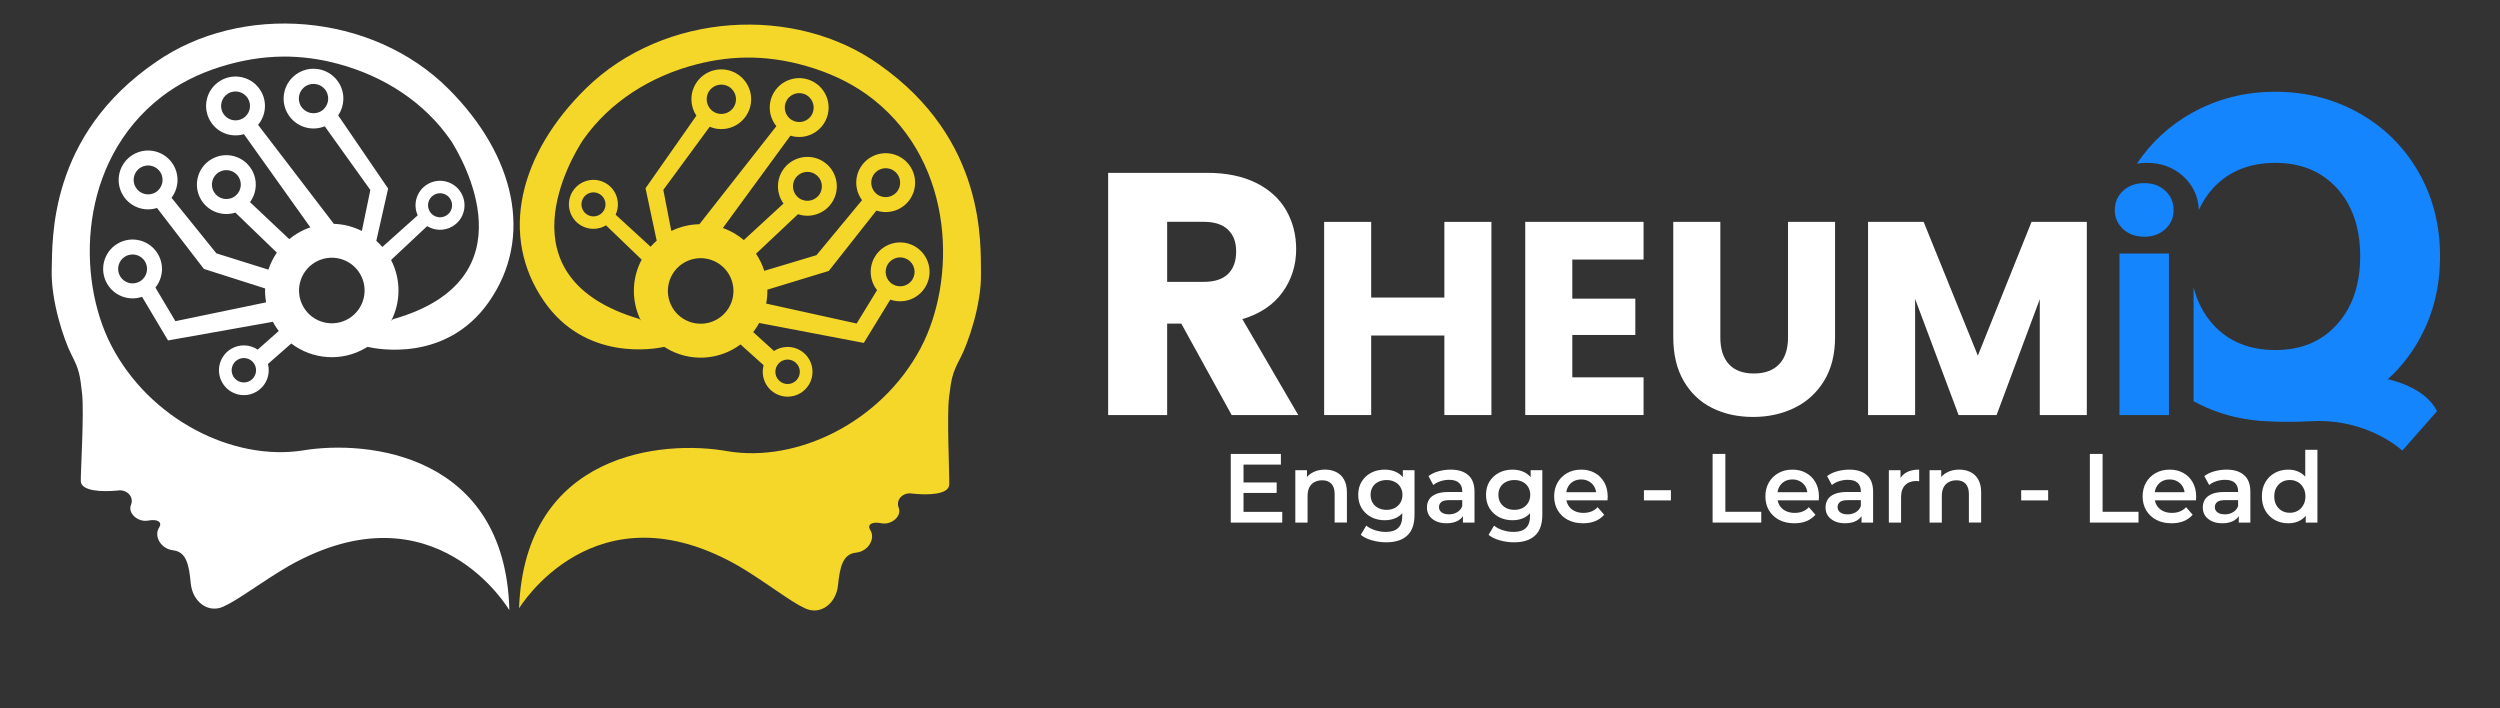 <svg viewBox="81.473 96.764 1539.506 436.287" xmlns="http://www.w3.org/2000/svg" data-name="Layer 1" id="Layer_1" style="max-height: 500px" width="1539.506" height="436.287">
  <rect x="81.473" y="96.764" width="1539.506" height="436.287" fill="#333333" stroke="none"/>
  <defs>
    <style>
      .cls-1 {
        fill: #fff;
      }

      .cls-1, .cls-2, .cls-3 {
        stroke-width: 0px;
      }

      .cls-2 {
        fill: #f5d72a;
      }

      .cls-3 {
        fill: #1585fe;
      }
    </style>
  </defs>
  <g>
    <path d="m666.04,395.08c.15-6.36-1.56-42.25-.14-53.67,1.43-11.42,1.89-14.62,6.84-23.95,4.95-9.33,13.08-33.13,12.82-51.94-.26-18.8,3.17-82.73-62.64-128.97-51.64-36.95-132.41-32.54-180.56,14.6-40.95,40.1-53.74,90.5-26.07,130.85,25.68,37.43,68.24,29.69,74.24,28.37.32.21.64.4.96.6,14.75,9.02,32.93,7.64,46-2.09l14.22,12.8c-1.76,6.4.83,13.45,6.78,17.1,7.22,4.42,16.64,2.15,21.06-5.07,4.42-7.22,2.15-16.64-5.07-21.06-5.21-3.19-11.58-2.89-16.38.25l-12.82-11.64c.96-1.22,1.86-2.51,2.7-3.88.41-.67.8-1.35,1.17-2.02l-.11.3,64.36,12.27,16.32-26.67c7.91,2.81,16.96-.19,21.51-7.63,5.23-8.54,2.54-19.69-6-24.92-8.53-5.22-19.68-2.54-24.91,6.01-4.08,6.66-3.34,14.94,1.25,20.72l-12.57,20.55-55.71-12.28c.54-2.84.79-5.71.72-8.56l37.82-11.53,29.34-37.19c7.82,2.62,16.69-.39,21.17-7.73,5.23-8.54,2.53-19.7-6-24.92-8.54-5.23-19.69-2.54-24.92,6-3.97,6.49-3.37,14.48.9,20.24l-28.06,33.88-32.16,9.64c-1.17-3.71-2.87-7.27-5.07-10.53l25.85-24.34c7.83,2.66,16.75-.36,21.25-7.71,5.22-8.53,2.53-19.7-6-24.92-8.54-5.23-19.7-2.53-24.92,6-3.93,6.43-3.38,14.33.75,20.07l-24.45,22.49c-1.59-1.35-3.31-2.59-5.15-3.72-2.5-1.53-5.1-2.76-7.75-3.69l41.61-56.88c7.75,2.42,16.42-.62,20.85-7.85,5.22-8.53,2.54-19.69-6-24.92-8.53-5.22-19.7-2.53-24.92,6-4.13,6.75-3.32,15.13,1.42,20.92l-47.41,60.38c-5.99.11-11.91,1.54-17.3,4.17l-4.91-25.32,28.56-38.87c8.24,3.49,18.01.51,22.82-7.34,5.3-8.66,2.58-19.98-6.09-25.29-8.66-5.3-19.98-2.58-25.29,6.09-3.85,6.29-3.46,13.98.35,19.75l-31.31,44.66,6.88,32.29c-1.33,1.15-2.57,2.39-3.76,3.73l-21.54-19.75c3.21-6.86.81-15.18-5.8-19.22-7.1-4.35-16.38-2.11-20.74,5-4.35,7.1-2.11,16.38,4.99,20.73,4.96,3.03,10.98,2.87,15.64.07l21.96,21.11c-6.41,12.04-6.23,26.01-.51,37.54l-.97-1.03c-86.43-25.57-41.28-100.02-34.68-110.14,16.86-24.05,42.33-39.56,70.05-46.67,22.37-5.75,46.12-6.11,73.11,2.82,12.87,4.27,25.09,10.42,35.72,18.86,50.9,40.47,50.84,112.2,28.99,153.24-24.27,45.61-76.04,70.57-118.84,63.35-39.79-7.19-124.81.61-128.39,96.8,0,0,46.66-77.65,136.22-25.52,16.81,10.08,30.76,21.32,40.1,25.57,9.33,4.25,18.95-2.97,20.1-14.33,1.16-11.36,3.03-19.21,11.03-20.04,7.99-.82,12.2-9.02,8.75-14.07-1.82-2.96.75-5.29,6.93-4.05,6.17,1.25,12.71-4.33,10.68-9.51-2.02-5.17,2.83-9.85,8.54-8.73,9.45,1,22.41.7,22.56-5.67Zm-95.63-75.78c3.55,2.17,4.66,6.8,2.49,10.34s-6.8,4.67-10.35,2.5c-3.55-2.17-4.66-6.81-2.49-10.36,2.17-3.55,6.81-4.66,10.35-2.49Zm57.76-59.77c2.57-4.2,8.05-5.52,12.25-2.96,4.2,2.57,5.52,8.06,2.95,12.25-2.57,4.2-8.05,5.51-12.25,2.94-4.2-2.57-5.51-8.04-2.95-12.24Zm-8.88-54.93c2.57-4.2,8.06-5.52,12.25-2.95,4.19,2.56,5.51,8.05,2.94,12.25-2.57,4.2-8.05,5.51-12.24,2.95-4.2-2.57-5.52-8.05-2.96-12.25Zm-101.34-51.42c2.61-4.27,8.18-5.6,12.44-2.99,4.25,2.6,5.6,8.17,2.99,12.43-2.6,4.25-8.18,5.59-12.42,2.99s-5.6-8.18-3-12.43Zm-74.88,75.76c-3.49-2.13-4.59-6.69-2.45-10.19,2.14-3.49,6.7-4.59,10.19-2.45,3.49,2.14,4.59,6.69,2.45,10.19-2.14,3.49-6.69,4.59-10.19,2.45Zm128.02-22.09c2.57-4.2,8.05-5.51,12.25-2.94,4.19,2.56,5.51,8.04,2.95,12.24s-8.06,5.52-12.25,2.96-5.52-8.06-2.95-12.25Zm-5.05-48.49c2.57-4.2,8.04-5.51,12.24-2.95,4.2,2.57,5.52,8.05,2.96,12.25-2.57,4.2-8.06,5.52-12.25,2.95-4.2-2.57-5.51-8.05-2.94-12.25Zm-42.56,100.35c9.51,5.82,12.51,18.25,6.68,27.76-5.82,9.51-18.26,12.5-27.76,6.68-9.51-5.82-12.5-18.26-6.68-27.76s18.26-12.5,27.76-6.68Z" class="cls-2"/>
    <path d="m131.23,392.89c-.07-6.36,2.08-42.23.8-53.66-1.28-11.44-1.7-14.64-6.54-24.04-4.83-9.39-12.67-33.29-12.17-52.1.49-18.8-2.14-82.76,64.23-128.18,52.09-36.31,132.81-30.9,180.36,16.84,40.45,40.6,52.62,91.16,24.45,131.16-26.15,37.11-68.6,28.84-74.59,27.45-.32.2-.64.39-.97.59-14.86,8.84-33.03,7.23-45.97-2.66l-14.38,12.63c1.68,6.43-1,13.44-6.99,17.01-7.27,4.33-16.67,1.94-20.99-5.33-4.33-7.27-1.94-16.67,5.33-20.99,5.25-3.13,11.61-2.74,16.37.45l12.96-11.48c-.95-1.23-1.83-2.54-2.65-3.91-.4-.67-.78-1.35-1.14-2.04l.11.31-64.51,11.47-15.99-26.87c-7.94,2.71-16.96-.4-21.41-7.89-5.12-8.61-2.3-19.72,6.31-24.84,8.6-5.11,19.71-2.29,24.83,6.31,3.99,6.71,3.15,14.98-1.51,20.71l12.32,20.71,55.85-11.59c-.51-2.85-.72-5.72-.62-8.57l-37.68-12-28.88-37.55c-7.85,2.52-16.68-.6-21.07-7.99-5.12-8.61-2.29-19.73,6.31-24.84s19.72-2.3,24.84,6.31c3.89,6.54,3.19,14.52-1.15,20.23l27.63,34.23,32.04,10.04c1.22-3.69,2.95-7.23,5.2-10.47l-25.54-24.66c-7.87,2.56-16.74-.57-21.15-7.98-5.11-8.6-2.29-19.73,6.31-24.84,8.61-5.12,19.73-2.29,24.84,6.31,3.85,6.47,3.21,14.37-1,20.06l24.17,22.79c1.61-1.33,3.34-2.55,5.19-3.65,2.52-1.5,5.14-2.7,7.8-3.6l-40.9-57.39c-7.78,2.33-16.42-.82-20.75-8.11-5.11-8.6-2.3-19.72,6.31-24.84,8.6-5.11,19.73-2.29,24.84,6.31,4.05,6.8,3.13,15.17-1.68,20.9l46.66,60.97c5.99.18,11.89,1.69,17.24,4.39l5.23-25.25-28.08-39.22c-8.29,3.38-18.02.29-22.73-7.63-5.19-8.73-2.33-20.02,6.4-25.21,8.73-5.19,20.02-2.33,25.21,6.4,3.77,6.33,3.29,14.02-.6,19.74l30.75,45.04-7.28,32.2c1.32,1.17,2.55,2.43,3.71,3.78l21.78-19.49c-3.12-6.9-.62-15.19,6.04-19.15,7.16-4.26,16.41-1.91,20.67,5.26,4.26,7.16,1.91,16.41-5.25,20.67-5,2.97-11.01,2.73-15.64-.12l-22.22,20.84c6.26,12.12,5.91,26.09.05,37.54l.99-1.02c86.74-24.5,42.52-99.5,36.04-109.7-16.56-24.25-41.83-40.08-69.47-47.54-22.29-6.03-46.04-6.68-73.14,1.91-12.92,4.11-25.22,10.11-35.95,18.42-51.4,39.84-52.23,111.56-30.89,152.86,23.71,45.9,75.15,71.51,118.04,64.81,39.87-6.69,124.79,2.16,127.18,98.38,0,0-45.69-78.22-135.89-27.2-16.93,9.87-31.03,20.94-40.41,25.07-9.38,4.13-18.91-3.2-19.92-14.58-1.02-11.37-2.79-19.25-10.78-20.17-7.98-.92-12.09-9.17-8.58-14.18,1.86-2.94-.69-5.3-6.88-4.13-6.19,1.18-12.66-4.49-10.56-9.64,2.09-5.15-2.71-9.89-8.43-8.84-9.46.89-22.42.42-22.49-5.95Zm96.56-74.59c-3.57,2.13-4.74,6.74-2.62,10.31,2.13,3.57,6.74,4.75,10.32,2.63,3.57-2.13,4.75-6.75,2.62-10.33-2.13-3.57-6.75-4.74-10.32-2.61Zm-57.01-60.48c-2.52-4.23-7.98-5.62-12.21-3.11s-5.62,7.99-3.1,12.22c2.52,4.23,7.98,5.61,12.21,3.09,4.23-2.52,5.61-7.97,3.1-12.2Zm9.56-54.81c-2.52-4.23-7.99-5.62-12.22-3.1-4.22,2.51-5.61,7.98-3.09,12.21,2.52,4.23,7.98,5.61,12.2,3.1,4.23-2.52,5.62-7.98,3.11-12.21Zm101.97-50.16c-2.56-4.3-8.11-5.7-12.4-3.15s-5.7,8.1-3.14,12.39c2.55,4.28,8.11,5.69,12.39,3.15s5.7-8.11,3.15-12.39Zm73.94,76.69c3.51-2.09,4.67-6.64,2.58-10.16s-6.65-4.67-10.16-2.58c-3.52,2.09-4.67,6.64-2.58,10.16s6.64,4.67,10.16,2.58Zm-127.73-23.67c-2.52-4.23-7.98-5.61-12.21-3.09-4.22,2.51-5.61,7.97-3.1,12.2,2.52,4.23,7.99,5.62,12.21,3.11s5.62-7.99,3.1-12.22Zm5.65-48.43c-2.52-4.23-7.97-5.61-12.2-3.1-4.23,2.52-5.62,7.98-3.11,12.21,2.52,4.23,7.99,5.62,12.22,3.1,4.23-2.52,5.61-7.98,3.09-12.21Zm41.31,100.87c-9.58,5.7-12.73,18.09-7.03,27.68,5.7,9.58,18.1,12.73,27.68,7.03,9.58-5.7,12.73-18.1,7.03-27.68-5.7-9.59-18.1-12.73-27.68-7.03Z" class="cls-1"/>
  </g>
  <g>
    <path d="m1388.86,237.81c-3.39-3.15-5.08-7.04-5.08-11.68s1.69-8.7,5.08-11.86c3.39-3.15,7.75-4.73,13.11-4.73s9.54,1.58,12.92,4.73c3.39,3.15,5.08,7.1,5.08,11.86s-1.69,8.53-5.08,11.68c-3.39,3.15-7.7,4.73-12.92,4.73s-9.72-1.58-13.11-4.73Zm28.26,15.06v99.48h-30.48v-99.48h30.48Z" class="cls-3"/>
    <path d="m839.94,352.35l-31.02-56.3h-8.71v56.3h-36.34v-149.15h60.98c11.76,0,21.77,2.06,30.06,6.16,8.29,4.11,14.48,9.74,18.59,16.89,4.1,7.15,6.16,15.12,6.16,23.9,0,9.92-2.8,18.77-8.39,26.56-5.59,7.79-13.85,13.31-24.75,16.58l34.42,59.06h-41.01Zm-39.73-82.01h22.52c6.66,0,11.65-1.62,14.98-4.89,3.33-3.25,4.99-7.86,4.99-13.81s-1.66-10.13-4.99-13.39c-3.33-3.25-8.32-4.89-14.98-4.89h-22.52v36.97Z" class="cls-1"/>
    <path d="m999.89,233.4v118.95h-28.97v-48.97h-45.07v48.97h-28.97v-118.95h28.97v46.6h45.07v-46.6h28.97Z" class="cls-1"/>
    <path d="m1049.7,256.62v24.06h38.81v22.36h-38.81v26.09h43.88v23.21h-72.86v-118.95h72.86v23.21h-43.88Z" class="cls-1"/>
    <path d="m1140.86,233.4v71.17c0,7.12,1.75,12.6,5.25,16.43,3.5,3.84,8.64,5.76,15.42,5.76s11.97-1.92,15.59-5.76c3.62-3.84,5.42-9.32,5.42-16.43v-71.17h28.97v70.99c0,10.62-2.26,19.6-6.78,26.94-4.52,7.35-10.59,12.88-18.21,16.6-7.63,3.73-16.13,5.59-25.5,5.59s-17.77-1.83-25.16-5.51c-7.4-3.67-13.25-9.2-17.54-16.6-4.3-7.4-6.44-16.41-6.44-27.03v-70.99h28.97Z" class="cls-1"/>
    <path d="m1366.54,233.4v118.95h-28.97v-71.33l-26.6,71.33h-23.39l-26.78-71.5v71.5h-28.97v-118.95h34.23l33.38,82.35,33.05-82.35h34.06Z" class="cls-1"/>
    <path d="m1584,257.74h0c-.03,1.18-.08,2.37-.15,3.52-.02.78-.08,1.55-.13,2.31-.08.97-.15,1.92-.25,2.87-.1.96-.2,1.9-.32,2.85-.13.95-.25,1.88-.4,2.82-.1.64-.2,1.28-.31,1.92-1.64,9.55-4.55,18.57-8.71,27.05-5.53,11.3-12.82,21.06-21.86,29.23,0,0,.03,0,.1.02,1.58.32,23.02,4.88,30.22,19.66l-21.38,24.27s-20.99-19.94-55.89-18.11c-8.37.45-15.95.49-22.76.24-1-.04-1.98-.09-2.94-.13-.11,0-.22,0-.34,0-3.88-.13-7.7-.43-11.45-.96-9.45-1.27-18.46-3.78-27.03-7.49-2.75-1.19-5.45-2.52-8.11-3.96v-70.09c2.27,8.93,6.28,16.56,12.04,22.89,9.51,10.46,22.27,15.68,38.29,15.68s28.49-5.27,38-15.81c7.16-7.93,11.61-17.78,13.38-29.55.37-2.41.62-4.91.76-7.49.1-1.59.13-3.21.13-4.87,0-.09,0-.19,0-.28,0-.02,0-.05,0-.08v-.19c-.11-17.22-4.87-30.98-14.26-41.32-9.51-10.45-22.18-15.68-38-15.68s-28.77,5.18-38.29,15.54c-3.62,3.94-6.54,8.41-8.8,13.42-.33-8.01-3.56-15.06-9.41-20.5-6.04-5.61-13.63-8.46-22.56-8.46-2.13,0-4.18.15-6.15.47,8.76-13.12,20.06-23.54,33.93-31.27,15.54-8.66,32.63-12.99,51.28-12.99s35.74,4.34,51.28,12.99c15.54,8.67,27.78,20.73,36.73,36.17,8.94,15.45,13.42,32.87,13.42,52.27,0,1.03-.03,2.03-.06,3.04Z" class="cls-3"/>
    <path d="m846.63,393.87h21.02v6.46h-21.02v-6.46Zm.6,18.12h23.86v6.58h-31.71v-42.28h30.87v6.58h-23.01v29.12Z" class="cls-1"/>
    <path d="m897.43,385.95c2.58,0,4.87.5,6.89,1.51,2.05,1.01,3.66,2.56,4.83,4.65,1.17,2.05,1.75,4.71,1.75,7.97v18.48h-7.55v-17.52c0-2.86-.68-4.99-2.05-6.4-1.33-1.41-3.2-2.11-5.62-2.11-1.77,0-3.34.36-4.71,1.09-1.37.72-2.44,1.81-3.2,3.26-.72,1.41-1.09,3.2-1.09,5.38v16.31h-7.55v-32.26h7.19v8.7l-1.27-2.66c1.13-2.05,2.76-3.62,4.89-4.71,2.17-1.13,4.67-1.69,7.49-1.69Z" class="cls-1"/>
    <path d="m935.15,430.72c-2.98,0-5.9-.4-8.76-1.21-2.82-.77-5.13-1.89-6.95-3.38l3.38-5.68c1.41,1.17,3.18,2.09,5.32,2.78,2.17.72,4.37,1.09,6.58,1.09,3.54,0,6.14-.83,7.79-2.48,1.65-1.61,2.48-4.05,2.48-7.31v-5.74l.6-7.31-.24-7.31v-7.85h7.19v27.36c0,5.84-1.49,10.13-4.47,12.87-2.98,2.78-7.29,4.17-12.93,4.17Zm-.97-13.59c-3.06,0-5.84-.64-8.34-1.93-2.46-1.33-4.41-3.16-5.86-5.5-1.41-2.34-2.11-5.07-2.11-8.22s.7-5.82,2.11-8.15c1.45-2.34,3.4-4.15,5.86-5.44,2.5-1.29,5.28-1.93,8.34-1.93,2.74,0,5.19.54,7.37,1.63,2.17,1.09,3.91,2.78,5.19,5.07,1.33,2.3,1.99,5.24,1.99,8.82s-.66,6.54-1.99,8.88c-1.29,2.3-3.02,4.01-5.19,5.13-2.17,1.09-4.63,1.63-7.37,1.63Zm1.15-6.4c1.89,0,3.58-.38,5.07-1.15,1.49-.81,2.64-1.89,3.44-3.26.85-1.41,1.27-3.02,1.27-4.83s-.42-3.4-1.27-4.77c-.81-1.41-1.95-2.48-3.44-3.2-1.49-.77-3.18-1.15-5.07-1.15s-3.6.38-5.13,1.15c-1.49.72-2.66,1.79-3.5,3.2-.81,1.37-1.21,2.96-1.21,4.77s.4,3.42,1.21,4.83c.85,1.37,2.01,2.46,3.5,3.26,1.53.77,3.24,1.15,5.13,1.15Z" class="cls-1"/>
    <path d="m982.35,418.57v-6.52l-.42-1.39v-11.42c0-2.21-.66-3.93-1.99-5.13-1.33-1.25-3.34-1.87-6.04-1.87-1.81,0-3.6.28-5.38.85-1.73.56-3.2,1.35-4.41,2.36l-2.96-5.5c1.73-1.33,3.79-2.32,6.16-2.96,2.42-.68,4.91-1.03,7.49-1.03,4.67,0,8.28,1.13,10.81,3.38,2.58,2.21,3.87,5.66,3.87,10.33v18.91h-7.13Zm-10.15.42c-2.42,0-4.53-.4-6.34-1.21-1.81-.85-3.22-1.99-4.23-3.44-.97-1.49-1.45-3.16-1.45-5.01s.42-3.44,1.27-4.89c.89-1.45,2.32-2.6,4.29-3.44,1.97-.85,4.59-1.27,7.85-1.27h9.36v5.01h-8.82c-2.58,0-4.31.42-5.19,1.27-.89.81-1.33,1.81-1.33,3.02,0,1.37.54,2.46,1.63,3.26s2.6,1.21,4.53,1.21,3.5-.42,4.95-1.27c1.49-.85,2.56-2.09,3.2-3.75l1.27,4.53c-.72,1.89-2.03,3.36-3.93,4.41-1.85,1.05-4.21,1.57-7.07,1.57Z" class="cls-1"/>
    <path d="m1013.85,430.72c-2.98,0-5.9-.4-8.76-1.21-2.82-.77-5.13-1.89-6.95-3.38l3.38-5.68c1.41,1.17,3.18,2.09,5.32,2.78,2.17.72,4.37,1.09,6.58,1.09,3.54,0,6.14-.83,7.79-2.48,1.65-1.61,2.48-4.05,2.48-7.31v-5.74l.6-7.31-.24-7.31v-7.85h7.19v27.36c0,5.84-1.49,10.13-4.47,12.87-2.98,2.78-7.29,4.17-12.93,4.17Zm-.97-13.59c-3.06,0-5.84-.64-8.34-1.93-2.46-1.33-4.41-3.16-5.86-5.5-1.41-2.34-2.11-5.07-2.11-8.22s.7-5.82,2.11-8.15c1.45-2.34,3.4-4.15,5.86-5.44,2.5-1.29,5.28-1.93,8.34-1.93,2.74,0,5.19.54,7.37,1.63,2.17,1.09,3.91,2.78,5.19,5.07,1.33,2.3,1.99,5.24,1.99,8.82s-.66,6.54-1.99,8.88c-1.29,2.3-3.02,4.01-5.19,5.13-2.17,1.09-4.63,1.63-7.37,1.63Zm1.15-6.4c1.89,0,3.58-.38,5.07-1.15,1.49-.81,2.64-1.89,3.44-3.26.85-1.41,1.27-3.02,1.27-4.83s-.42-3.4-1.27-4.77c-.81-1.41-1.95-2.48-3.44-3.2-1.49-.77-3.18-1.15-5.07-1.15s-3.6.38-5.13,1.15c-1.49.72-2.66,1.79-3.5,3.2-.81,1.37-1.21,2.96-1.21,4.77s.4,3.42,1.21,4.83c.85,1.37,2.01,2.46,3.5,3.26,1.53.77,3.24,1.15,5.13,1.15Z" class="cls-1"/>
    <path d="m1056.33,419c-3.58,0-6.73-.7-9.42-2.11-2.66-1.45-4.73-3.42-6.22-5.92-1.45-2.5-2.17-5.34-2.17-8.52s.7-6.06,2.11-8.52c1.45-2.5,3.42-4.45,5.92-5.86,2.54-1.41,5.42-2.11,8.64-2.11s5.94.68,8.4,2.05c2.46,1.37,4.39,3.3,5.8,5.8,1.41,2.5,2.11,5.44,2.11,8.82,0,.32-.02.68-.06,1.09,0,.4-.02.79-.06,1.15h-26.88v-5.01h22.89l-2.96,1.57c.04-1.85-.34-3.48-1.15-4.89-.81-1.41-1.91-2.52-3.32-3.32-1.37-.81-2.96-1.21-4.77-1.21s-3.48.4-4.89,1.21c-1.37.81-2.46,1.93-3.26,3.38-.77,1.41-1.15,3.08-1.15,5.01v1.21c0,1.93.44,3.64,1.33,5.13.89,1.49,2.13,2.64,3.75,3.44,1.61.81,3.46,1.21,5.56,1.21,1.81,0,3.44-.28,4.89-.85,1.45-.56,2.74-1.45,3.87-2.66l4.05,4.65c-1.45,1.69-3.28,3-5.5,3.93-2.17.89-4.67,1.33-7.49,1.33Z" class="cls-1"/>
    <path d="m1093.81,404.92v-6.28h16.61v6.28h-16.61Z" class="cls-1"/>
    <path d="m1136.1,418.57v-42.28h7.85v35.64h22.11v6.64h-29.96Z" class="cls-1"/>
    <path d="m1186.41,419c-3.58,0-6.72-.7-9.42-2.11-2.66-1.45-4.73-3.42-6.22-5.92-1.45-2.5-2.17-5.34-2.17-8.52s.71-6.06,2.11-8.52c1.45-2.5,3.43-4.45,5.92-5.86,2.54-1.41,5.42-2.11,8.64-2.11s5.94.68,8.4,2.05c2.46,1.37,4.39,3.3,5.8,5.8,1.41,2.5,2.11,5.44,2.11,8.82,0,.32-.02.68-.06,1.09,0,.4-.02.79-.06,1.15h-26.88v-5.01h22.89l-2.96,1.57c.04-1.85-.34-3.48-1.15-4.89-.8-1.41-1.91-2.52-3.32-3.32-1.37-.81-2.96-1.21-4.77-1.21s-3.48.4-4.89,1.21c-1.37.81-2.46,1.93-3.26,3.38-.76,1.41-1.15,3.08-1.15,5.01v1.21c0,1.93.44,3.64,1.33,5.13.89,1.49,2.14,2.64,3.75,3.44,1.61.81,3.46,1.21,5.56,1.21,1.81,0,3.44-.28,4.89-.85,1.45-.56,2.74-1.45,3.87-2.66l4.05,4.65c-1.45,1.69-3.28,3-5.5,3.93-2.17.89-4.67,1.33-7.49,1.33Z" class="cls-1"/>
    <path d="m1227.81,418.57v-6.52l-.42-1.39v-11.42c0-2.21-.66-3.93-1.99-5.13-1.33-1.25-3.34-1.87-6.04-1.87-1.81,0-3.61.28-5.38.85-1.73.56-3.2,1.35-4.41,2.36l-2.96-5.5c1.73-1.33,3.78-2.32,6.16-2.96,2.42-.68,4.91-1.03,7.49-1.03,4.67,0,8.28,1.13,10.81,3.38,2.58,2.21,3.87,5.66,3.87,10.33v18.91h-7.13Zm-10.15.42c-2.42,0-4.53-.4-6.34-1.21-1.81-.85-3.22-1.99-4.23-3.44-.97-1.49-1.45-3.16-1.45-5.01s.42-3.44,1.27-4.89c.88-1.45,2.31-2.6,4.29-3.44,1.97-.85,4.59-1.27,7.85-1.27h9.36v5.01h-8.82c-2.58,0-4.31.42-5.19,1.27-.89.81-1.33,1.81-1.33,3.02,0,1.37.54,2.46,1.63,3.26s2.6,1.21,4.53,1.21,3.5-.42,4.95-1.27c1.49-.85,2.56-2.09,3.2-3.75l1.27,4.53c-.72,1.89-2.04,3.36-3.93,4.41-1.85,1.05-4.21,1.57-7.07,1.57Z" class="cls-1"/>
    <path d="m1244.63,418.57v-32.26h7.19v8.88l-.85-2.6c.97-2.17,2.48-3.83,4.53-4.95,2.09-1.13,4.69-1.69,7.79-1.69v7.19c-.32-.08-.63-.12-.91-.12-.28-.04-.56-.06-.85-.06-2.86,0-5.13.85-6.83,2.54-1.69,1.65-2.54,4.13-2.54,7.43v15.65h-7.55Z" class="cls-1"/>
    <path d="m1288,385.95c2.58,0,4.87.5,6.89,1.51,2.05,1.01,3.66,2.56,4.83,4.65,1.17,2.05,1.75,4.71,1.75,7.97v18.48h-7.55v-17.52c0-2.86-.69-4.99-2.05-6.4-1.33-1.41-3.2-2.11-5.62-2.11-1.77,0-3.34.36-4.71,1.09-1.37.72-2.44,1.81-3.2,3.26-.72,1.41-1.09,3.2-1.09,5.38v16.31h-7.55v-32.26h7.19v8.7l-1.27-2.66c1.13-2.05,2.76-3.62,4.89-4.71,2.17-1.13,4.67-1.69,7.49-1.69Z" class="cls-1"/>
    <path d="m1326.12,404.92v-6.28h16.61v6.28h-16.61Z" class="cls-1"/>
    <path d="m1368.41,418.57v-42.28h7.85v35.64h22.11v6.64h-29.96Z" class="cls-1"/>
    <path d="m1418.71,419c-3.58,0-6.72-.7-9.42-2.11-2.66-1.45-4.73-3.42-6.22-5.92-1.45-2.5-2.17-5.34-2.17-8.52s.71-6.06,2.11-8.52c1.45-2.5,3.43-4.45,5.92-5.86,2.54-1.41,5.42-2.11,8.64-2.11s5.94.68,8.4,2.05c2.46,1.37,4.39,3.3,5.8,5.8,1.41,2.5,2.11,5.44,2.11,8.82,0,.32-.02.68-.06,1.09,0,.4-.02.79-.06,1.15h-26.88v-5.01h22.89l-2.96,1.57c.04-1.85-.34-3.48-1.15-4.89-.8-1.41-1.91-2.52-3.32-3.32-1.37-.81-2.96-1.21-4.77-1.21s-3.48.4-4.89,1.21c-1.37.81-2.46,1.93-3.26,3.38-.76,1.41-1.15,3.08-1.15,5.01v1.21c0,1.93.44,3.64,1.33,5.13.89,1.49,2.14,2.64,3.75,3.44,1.61.81,3.46,1.21,5.56,1.21,1.81,0,3.44-.28,4.89-.85s2.74-1.45,3.87-2.66l4.05,4.65c-1.45,1.69-3.28,3-5.5,3.93-2.17.89-4.67,1.33-7.49,1.33Z" class="cls-1"/>
    <path d="m1460.12,418.57v-6.52l-.42-1.39v-11.42c0-2.21-.66-3.93-1.99-5.13-1.33-1.25-3.34-1.87-6.04-1.87-1.81,0-3.61.28-5.38.85-1.73.56-3.2,1.35-4.41,2.36l-2.96-5.5c1.73-1.33,3.78-2.32,6.16-2.96,2.42-.68,4.91-1.03,7.49-1.03,4.67,0,8.28,1.13,10.81,3.38,2.58,2.21,3.87,5.66,3.87,10.33v18.91h-7.13Zm-10.15.42c-2.42,0-4.53-.4-6.34-1.21-1.81-.85-3.22-1.99-4.23-3.44-.97-1.49-1.45-3.16-1.45-5.01s.42-3.44,1.27-4.89c.88-1.45,2.31-2.6,4.29-3.44,1.97-.85,4.59-1.27,7.85-1.27h9.36v5.01h-8.82c-2.58,0-4.31.42-5.19,1.27-.89.81-1.33,1.81-1.33,3.02,0,1.37.54,2.46,1.63,3.26,1.09.81,2.6,1.21,4.53,1.21s3.5-.42,4.95-1.27c1.49-.85,2.56-2.09,3.2-3.75l1.27,4.53c-.72,1.89-2.04,3.36-3.93,4.41-1.85,1.05-4.21,1.57-7.07,1.57Z" class="cls-1"/>
    <path d="m1490.65,419c-3.1,0-5.9-.68-8.4-2.05-2.46-1.41-4.39-3.34-5.8-5.8-1.41-2.46-2.11-5.36-2.11-8.7s.7-6.24,2.11-8.7c1.41-2.46,3.34-4.37,5.8-5.74,2.49-1.37,5.29-2.05,8.4-2.05,2.7,0,5.11.6,7.25,1.81,2.13,1.17,3.82,2.96,5.07,5.38,1.25,2.42,1.87,5.52,1.87,9.3s-.6,6.85-1.81,9.3c-1.21,2.42-2.88,4.23-5.01,5.44-2.14,1.21-4.59,1.81-7.37,1.81Zm.91-6.46c1.81,0,3.42-.4,4.83-1.21,1.45-.81,2.6-1.97,3.44-3.5.88-1.53,1.33-3.32,1.33-5.38s-.44-3.89-1.33-5.38c-.85-1.53-1.99-2.7-3.44-3.5-1.41-.81-3.02-1.21-4.83-1.21s-3.44.4-4.89,1.21c-1.41.81-2.56,1.97-3.44,3.5-.85,1.49-1.27,3.28-1.27,5.38s.42,3.85,1.27,5.38c.88,1.53,2.03,2.7,3.44,3.5,1.45.81,3.08,1.21,4.89,1.21Zm9.79,6.04v-7.61l.3-8.58-.6-8.58v-20.05h7.49v44.82h-7.19Z" class="cls-1"/>
  </g>
</svg>